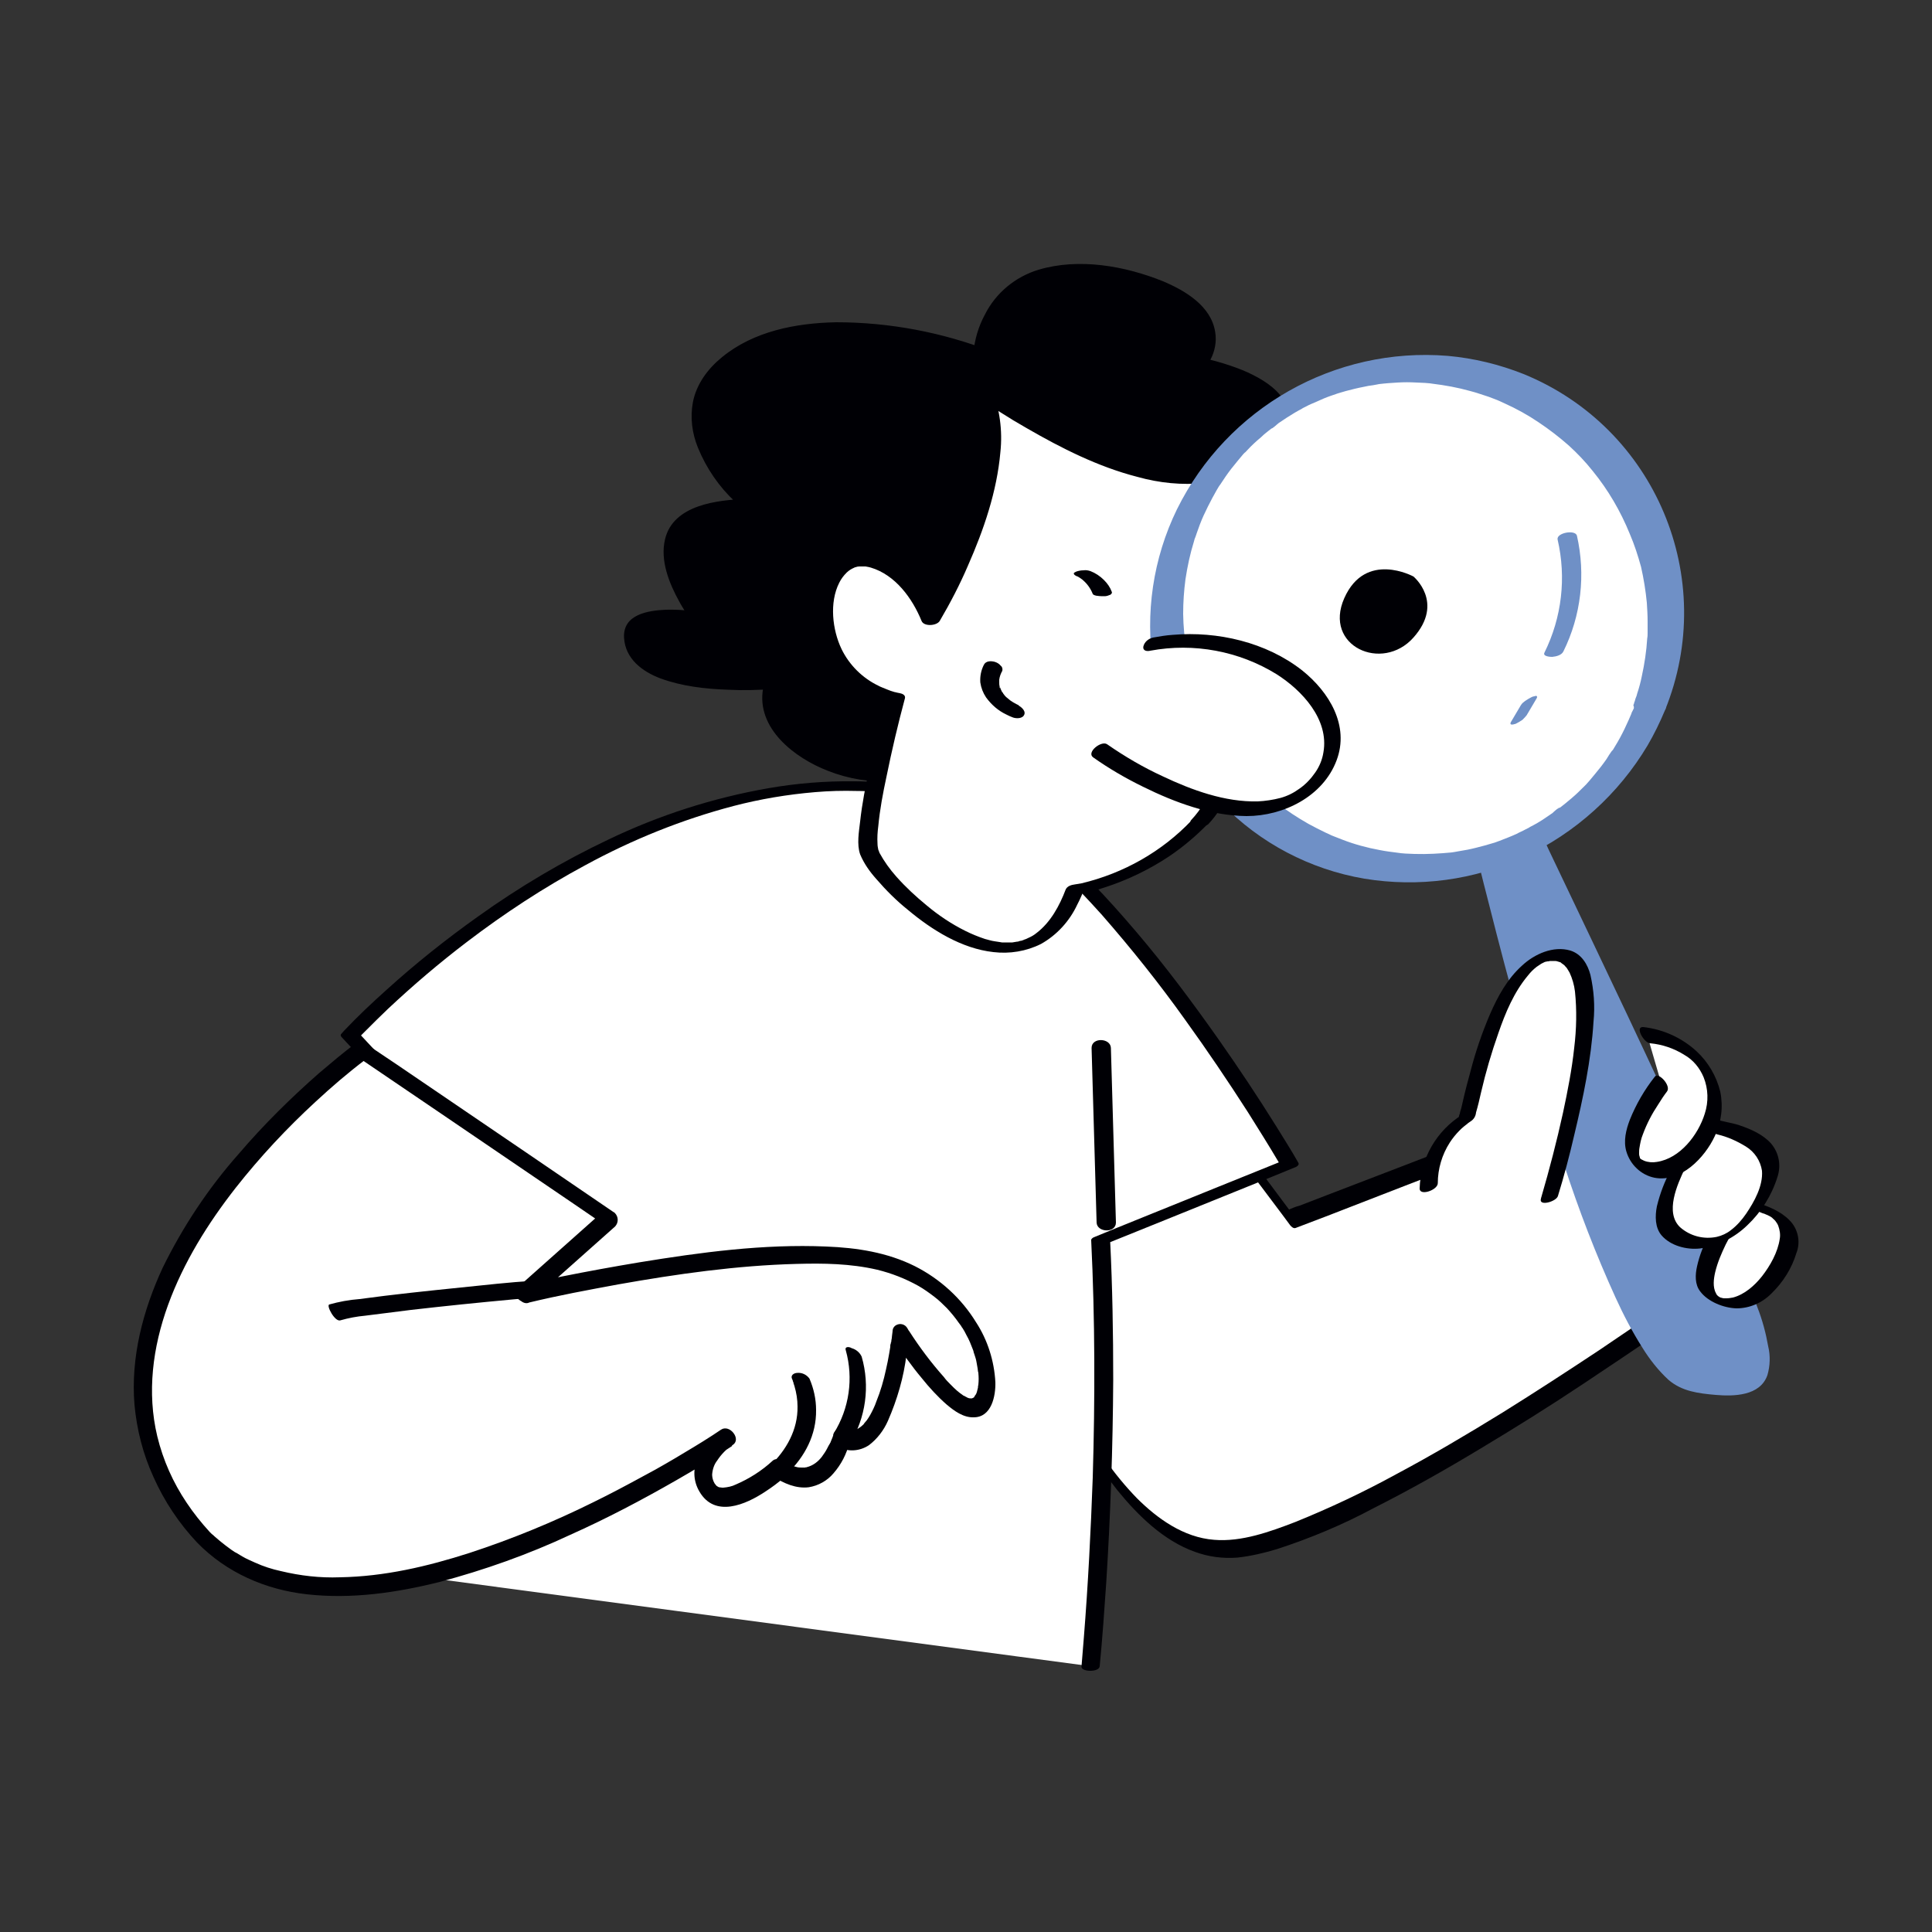 <svg xmlns="http://www.w3.org/2000/svg" xmlns:xlink="http://www.w3.org/1999/xlink" transform="scale(1)" id="Layer_1" x="0px" y="0px" viewBox="0 0 500 500" xml:space="preserve" class="show_show__wrapper__graphic__5Waiy "><rect x="0" y="0" width="500" height="500" fill="#333333" stroke="none"/><title>React</title><style type="text/css">	.st0{fill:#FFFFFF;}	.st1{fill:#000005;}	.st2{fill:#6f90c6;}</style><g id="character"><path class="st0" d="M261.4,328.5c0,0,23.6,75.2,57.5,72.3s121.3-66.5,121.3-66.5L418.6,283l-84.3,32.5L318.1,294L261.4,328.5z"></path><path class="st1" d="M260.1,328.4c1,3.3,2.2,6.6,3.5,9.8c2.9,7.7,6.3,15.3,10,22.7c4.3,8.8,9.5,17.1,15.6,24.8  c5.3,6.5,11.9,13,20,15.9c3.5,1.3,7.3,1.8,11.1,1.5c3.5-0.4,6.9-1.2,10.2-2.2c8.6-2.8,17-6.3,25-10.6c9.5-4.8,18.7-10,27.8-15.5  c9-5.4,17.8-10.9,26.5-16.7c6.9-4.6,13.8-9.2,20.6-13.9c3.5-2.4,6.9-4.8,10.3-7.3l0.5-0.3c0.6-0.4,0.4-1.5,0.1-2.1l-7.3-17.4  l-11.6-27.5l-2.7-6.4c-0.3-0.7-1.2-2.8-2.3-2.4l-8.4,3.2l-20.1,7.8l-24.4,9.4l-21.1,8.1l-7,2.7c-1.1,0.3-2.2,0.7-3.3,1.3  c0,0-0.1,0-0.1,0.1l1.4,0.7l-14.1-18.9l-2-2.7c-0.2-0.3-0.9-1-1.4-0.7l-19.2,11.7L267.2,322l-7,4.3c-1.4,0.8,1,5.2,2.2,4.5  l19.2-11.7l30.5-18.6l7-4.3l-1.4-0.7l14.2,18.9l2,2.7c0.3,0.4,0.9,0.9,1.4,0.7l8.4-3.2l20.1-7.8l24.4-9.4l21.1-8.1l6.9-2.7  c1.1-0.4,2.2-0.8,3.3-1.3c0,0,0.1,0,0.1-0.1l-2.3-2.4l7.3,17.4l11.6,27.5l2.7,6.4l0.1-2.1c-2.3,1.7-4.6,3.3-7,5  c-6,4.2-12,8.3-18.1,12.4c-8.3,5.5-16.6,10.9-25.1,16.2c-9.1,5.6-18.2,11-27.6,16c-8.4,4.6-17.1,8.7-26,12.3  c-6.5,2.5-13.9,5.2-21,4.6c-7.9-0.6-14.7-5.5-20-10.8c-3-3.1-5.8-6.5-8.3-10.1c-1.4-2-2.7-4-3.9-6c-0.6-1-1.2-2-1.9-3.1  c-0.3-0.5-0.6-1-0.8-1.4l-0.7-1.2c-2.2-4-4.3-8.1-6.2-12.2c-0.9-1.9-1.8-3.9-2.6-5.8c-0.2-0.4-0.4-0.9-0.5-1.3  c-0.1-0.2-0.3-0.7-0.1-0.3l-0.3-0.8c-0.4-0.9-0.7-1.7-1.1-2.6c-1.8-4.5-3.5-9-5-13.5l-0.2-0.6c-0.2-0.8-1.1-2.4-2-2.4  S260,327.9,260.1,328.4z"></path><path class="st2" d="M384.9,222.9c0,0,31.1,133.5,54.4,137.2s17.5-12.3,7.1-37.4s-48.5-104.1-48.5-104.1L384.9,222.9z"></path><path class="st2" d="M382.5,222.5c0.9,4.1,2,8.1,3,12.1c2.5,9.9,5.1,19.8,7.9,29.7c3.5,12.5,7.3,24.9,11.4,37.2  c3.8,11.7,8.2,23.1,13.3,34.3c2,4.4,4.3,8.8,6.9,12.9c1.9,3.1,4.2,6,6.8,8.4c3.5,3,7.7,3.5,12.2,3.9c4.7,0.4,11.5,0.3,13.4-5.1  c0.7-2.4,0.8-5,0.2-7.5c-0.6-3.4-1.5-6.8-2.8-10.1c-2.4-6.8-5.2-13.5-8.1-20.2c-5.2-11.9-10.7-23.7-16.2-35.5  c-6.1-13.1-12.3-26.2-18.5-39.2c-3.7-7.8-7.5-15.7-11.2-23.5l-0.5-1.1c-0.2-0.5-1.7-0.6-2.1-0.7c-0.9-0.2-1.8-0.3-2.8-0.1  l-12.9,4.3c-0.4,0.1,1.6,0.7,1.7,0.7c1,0.3,2.1,0.4,3.1,0.2l12.9-4.3l-4.8-0.8c2.6,5.4,5.2,10.9,7.8,16.4  c5.8,12.2,11.6,24.3,17.3,36.5c5.9,12.5,11.7,25.1,17.4,37.7c2.1,4.6,4.1,9.3,6.1,14c3.1,7.5,6.5,15.2,8.3,23.1  c0.9,4.2,1.7,10.3-2.7,12.9c-2.3,1.2-4.9,1.6-7.5,1.3c-0.7,0-1.5-0.1-2.1-0.2c0,0-1.1-0.2-0.4-0.1c0.9,0.2-0.8-0.2,0.6,0.1  c-0.5-0.1,0.5,0.1,0,0c-0.3,0-0.2-0.1-0.1,0l-0.4-0.1l-0.7-0.4c-2.6-1.7-4.9-3.9-6.6-6.4c-2.6-3.6-4.9-7.4-6.8-11.4  c-5.1-10.4-9.6-21.1-13.3-32.1c-4.3-12.2-8.1-24.5-11.7-36.9c-3-10.5-5.9-21-8.6-31.6c-1.4-5.6-2.9-11.2-4.2-16.9  c-0.1-0.3-0.1-0.5-0.2-0.8c-0.1-0.5-2-0.7-2.4-0.7C384.8,222.5,382.4,222.2,382.5,222.5z"></path><path class="st0" d="M450.2,311.3c1.9,0.8,16.1,1.9,12.1,12.7s-12.9,16.5-19.4,11.4S450.2,311.3,450.2,311.3z"></path><path class="st1" d="M449.9,312.2c0.8,0.3,1.6,0.5,2.5,0.7l1.1,0.2l0.2,0.1c0.3,0.1-0.4-0.1-0.1,0l0.8,0.2c0.5,0.1,0.9,0.2,1.3,0.4  l0.5,0.2l0.6,0.2c0.2,0.1,0.9,0.4,0.3,0.1c0.2,0.1,0.4,0.2,0.6,0.3l0.4,0.2c0.3,0.2-0.3-0.2,0,0s0.5,0.3,0.7,0.5  c-0.3-0.2,0.3,0.3,0.3,0.3c0.1,0.1,0.2,0.2,0.3,0.3c0.3,0.4,0.6,0.8,0.8,1.3c0.4,1.1,0.6,2.3,0.4,3.4c-0.5,3.5-2.5,7-4.6,9.7  c-1.9,2.4-4.5,4.7-7.5,5.5c-0.6,0.1-1.1,0.2-1.7,0.2c-0.2,0-0.6,0-0.7,0l-0.5-0.1c0.3,0-0.4-0.1-0.1,0s-0.7-0.3-0.3-0.1  c-0.2-0.1-0.4-0.3-0.6-0.4c-0.2-0.2-0.4-0.4-0.5-0.7c-0.9-1.6-0.6-3.8-0.2-5.5c0.6-2.5,1.6-4.8,2.7-7.1c1.7-3.4,3.7-6.7,6-9.8  c0.6-0.9-3.7-3.2-4.6-1.9c-2.2,3-4.2,6.3-5.9,9.6c-1.3,2.4-2.3,5-2.9,7.7c-0.5,2.2-0.6,4.7,0.8,6.5c2,2.7,6.1,4.3,9.4,4.4  c3.4,0,6.6-1.4,9-3.8c3-2.9,5.3-6.5,6.5-10.5c1-2.5,0.6-5.4-1-7.6c-2-2.6-5.2-4.1-8.2-5.1c-1.3-0.4-2.6-0.7-3.9-1l-1.3-0.3  c-0.6-0.1,0.3,0.1,0,0s-0.8-0.3,0.2,0.1c-0.5-0.2-2.3-0.9-2.7-0.1S449.4,312,449.9,312.2z"></path><path class="st0" d="M441.5,290.9c2.5,1,20.6,2.9,15.9,15.6s-15.8,19.1-24.4,12.8S441.5,290.9,441.5,290.9z"></path><path class="st1" d="M439.5,292.3c1.6,0.6,3.4,0.8,5,1.3c2.6,0.6,5,1.7,7.3,3.1c2.3,1.4,3.8,3.7,4.2,6.3c0.3,3.9-2,8-4.1,11.1  c-1.1,1.6-2.4,3.1-4,4.3c-1,0.8-2.3,1.4-3.6,1.7c-3.4,0.7-6.9-0.2-9.5-2.5c-4-3.8-0.7-11.1,1.2-15.1c1.5-2.9,3.1-5.7,4.9-8.5  c0.6-0.9,1.2-1.8,1.9-2.7l0.6-0.8c0.1-0.2,0.5-0.6,0,0c0.5-0.7,0.4-1.2-0.6-1c-1.2,0.2-2.3,0.9-3.1,1.8c-2.8,3.6-5.2,7.5-7.3,11.5  c-1.6,2.9-2.8,6.1-3.6,9.4c-0.5,2.5-0.5,5.5,1.2,7.5c2.3,2.7,6.5,3.8,10,3.4c4.6-0.6,8.9-2.8,12.2-6c3.6-3.4,6.3-7.7,7.8-12.5  c1-3,0.4-6.2-1.6-8.6c-2.1-2.4-5.3-3.8-8.3-4.8c-2.1-0.7-4.4-0.9-6.5-1.7c-0.9-0.3-2.3,0.5-3,1C440.3,290.8,438.7,292,439.5,292.3z  "></path><path class="st0" d="M426.3,267.9c0,0,13.4,1,16.9,12.9s-9.8,25.9-18,21.1s4.8-21.3,4.8-21.3"></path><path class="st1" d="M427.1,270c3.1,0.3,6.1,1.3,8.8,3c2.3,1.3,4,3.4,5,5.8c1.2,3,1.3,6.3,0.3,9.4c-1.7,5.5-6.4,11.6-12.4,12.5  c-1.1,0.2-2.3,0.1-3.3-0.3c-0.2-0.1-0.4-0.2-0.6-0.3c-0.1,0-0.4-0.3-0.2-0.1s-0.1-0.1-0.1-0.1c-0.4-0.3,0,0,0,0c-0.3-0.3,0,0,0,0.1  c-0.3-0.6-0.1,0.1-0.2-0.4s0,0.1-0.1-0.4c-0.1-0.2-0.1-0.5-0.1-0.7c0-0.5,0-1,0.1-1.5c0.2-1.2,0.4-2.3,0.9-3.5  c1-2.7,2.3-5.2,3.9-7.6c0.8-1.3,1.6-2.5,2.3-3.4c1.2-1.5-2.2-5.1-3.1-3.9c-2.7,3.4-4.9,7.2-6.5,11.2c-1,2.6-1.7,5.5-0.9,8.2  c1,3.4,3.8,6.1,7.3,6.8c6.8,1.3,13-5.2,15.6-10.8c1.7-3.6,2.2-7.6,1.4-11.5c-1-4-3.1-7.6-6.1-10.4c-3.8-3.5-8.6-5.7-13.8-6.3  c-2.3-0.2,0.1,4,1.7,4.2L427.1,270z"></path><path class="st0" d="M282.1,431.2c0,0,5.4-54.4,2.6-110.1l49-19.7c0,0-52.7-91.3-90.7-96.9c-4.9-1.7-10.1-1.9-15.1-0.6  C154,198.5,90.8,268,90.8,268l43.3,46.4c-25.9,47-44.5,91.1-44.5,91.1"></path><path class="st1" d="M284.6,431.2c0.7-7.2,1.2-14.4,1.7-21.7c1.1-17.5,1.7-34.9,1.8-52.4c0-12-0.2-24-0.8-36.1l-0.8,0.8l16.6-6.7  l26.2-10.6l6.1-2.5c0.4-0.2,0.9-0.6,0.6-1.1c-1.8-3.2-3.8-6.3-5.7-9.4c-4.8-7.7-9.8-15.2-15-22.6c-6.7-9.5-13.7-18.9-21.2-27.7  c-7.4-8.7-15.2-17.1-24-24.4c-7.3-6-15.6-11.4-24.9-13.4c-1.5-0.3-2.9-0.8-4.4-1.1c-2.4-0.5-4.9-0.7-7.3-0.6  c-1.2,0-2.5,0.1-3.7,0.3c-0.7,0.1-1.3,0.2-2,0.4c-0.2,0-0.5,0.1-0.7,0.1c1-0.1-0.1-0.1-0.3-0.1c-1.9-0.1-3.7-0.2-5.6-0.2  c-7.5-0.1-15,0.5-22.4,1.8c-14.3,2.5-28.3,7-41.4,13.3c-11.8,5.6-23.1,12.3-33.7,19.9c-8.3,5.9-16.2,12.2-23.7,19  c-3.8,3.4-7.5,6.9-11,10.6l-0.7,0.8c-0.3,0.3,0,0.7,0.2,0.9l14.7,15.8l23.2,24.9l5.4,5.8l-0.2-0.9c-9.2,16.8-18,33.9-26.3,51.2  c-5.4,11.2-10.6,22.5-15.6,33.9c-0.9,2-1.7,4-2.6,6c-0.7,1.7,4.2,2.1,4.8,0.7c2.5-5.9,5.2-11.8,7.8-17.7  c6.6-14.6,13.5-29,20.8-43.3c5.1-10.1,10.4-20.2,15.9-30.1c0.2-0.4,0-0.6-0.2-0.9l-14.7-15.8l-23.2-24.9l-5.4-5.8l0.2,0.9  c-0.6,0.6,0.1-0.1,0.3-0.3c0.5-0.5,1-1,1.5-1.5c1.8-1.8,3.6-3.6,5.5-5.4c6.5-6.1,13.3-11.9,20.4-17.3c9.7-7.4,19.9-14.1,30.7-19.9  c12.1-6.6,25-11.8,38.3-15.3c6.9-1.8,14-3,21.2-3.6c3.5-0.3,7.1-0.4,10.6-0.3c1.9,0,3.8,0.1,5.6,0.2c2.3,0.1,4.7-0.7,7-0.8  c2.3,0,4.5,0.3,6.6,1c0.8,0.2,1.5,0.4,2.3,0.6l0.6,0.1c0.1,0,0.4,0.1,0,0l0.5,0.1c1,0.2,1.9,0.5,2.9,0.8c0.8,0.3,1.7,0.6,2.5,0.9  c4.1,1.8,8.1,4.1,11.7,6.8c8.9,6.4,16.6,14.3,23.9,22.4c7.6,8.7,14.8,17.7,21.5,27.1c5.7,7.9,11.1,15.9,16.3,24  c2.7,4.3,5.4,8.6,8,13l0.3,0.6l0.7-1.1l-16.6,6.7l-26.2,10.6l-6.1,2.5c-0.3,0.1-0.8,0.5-0.7,0.8c1,20.5,1,41,0.4,61.4  c-0.5,13.8-1.2,27.6-2.3,41.4c-0.2,2.5-0.4,4.9-0.6,7.4C279.5,432.7,284.5,432.9,284.6,431.2L284.6,431.2z"></path><path class="st0" d="M135.9,334.8c0,0,58.6-13.8,87.9-9.1s35.5,32.7,30,38s-20.5-18.4-20.5-18.4s-3.3,32.5-15.4,27  c0,0-4.1,16-16.3,8.1c0,0-13.7,12.1-18.2,5.1s4.8-13.3,4.8-13.3S87.1,440.4,50.5,395.3C3.7,337.6,93.7,271.7,93.7,271.7l64,43.6  L135.9,334.8z"></path><path class="st1" d="M136.9,337.1c7.9-1.9,15-3.2,23.1-4.7c15.2-2.7,30.7-4.9,46.1-5.3c7-0.2,14-0.1,20.9,1.5  c3.7,0.9,7.3,2.3,10.7,4.2c1.4,0.8,2.8,1.8,4.1,2.8c1.2,0.9,2.2,1.9,3.3,3c1.1,1.2,2.1,2.4,3,3.7c0.2,0.3,0.4,0.5,0.6,0.8l0.3,0.5  c0.3,0.4-0.3-0.5,0.1,0.1s0.7,1.2,1,1.8c0.7,1.2,1.2,2.5,1.7,3.8c0.1,0.2,0.3,0.9,0.1,0.4c0.1,0.3,0.2,0.6,0.3,0.9  c0.2,0.6,0.4,1.2,0.5,1.8s0.2,1.1,0.3,1.7l0.1,0.8l0.1,0.4c0.1,0.5,0-0.4,0,0.1c0.1,1,0.1,1.9,0,2.9c0,0.2-0.1,0.4-0.1,0.6  s0.1-0.5,0-0.1c0,0.1,0,0.2,0,0.3c-0.1,0.4-0.2,0.8-0.3,1.2c-0.1,0.2-0.1,0.3-0.2,0.5s0.3-0.4,0,0c-0.2,0.3-0.4,0.5-0.5,0.8  c-0.2,0.3,0.2-0.2,0.2-0.2s-0.1,0.1-0.2,0.2s-0.7,0.4-0.1,0.1l-0.5,0.2c-0.4,0.1,0.4,0,0.1,0c-0.1,0-0.3,0-0.4,0  c-0.1,0.1-0.6-0.1,0.1,0c-0.1,0-0.2,0-0.3,0c-0.1,0-0.8-0.2-0.4-0.1s-0.4-0.1-0.4-0.2c-0.3-0.1-0.5-0.3-0.8-0.4  c-0.6-0.3,0.1,0.1-0.3-0.2l-0.7-0.5c-0.5-0.4-1-0.8-1.5-1.3l-0.7-0.7c-0.1-0.1-0.7-0.7-0.3-0.3c-0.6-0.6-1.1-1.1-1.6-1.8  c-3.3-3.7-6.3-7.7-9-11.9c-0.2-0.2-0.3-0.5-0.5-0.8c-0.6-1-1.8-1.3-2.8-0.8c-0.6,0.3-1,0.9-1,1.6c0,0.3-0.1,0.6-0.1,0.8  s-0.1,0.6-0.1,0.9s-0.1,0.4-0.1,0.6s-0.1,0.9-0.1,0.5s0,0.3-0.1,0.5s-0.1,0.5-0.1,0.8l-0.3,1.8c-0.2,1.3-0.5,2.6-0.8,4  c-0.6,2.8-1.4,5.6-2.5,8.3c-0.4,1.2-1,2.4-1.6,3.5c-0.3,0.5-0.6,1-0.9,1.4c-0.2,0.2-0.4,0.5-0.6,0.7l-0.2,0.3  c-0.3,0.3,0.2-0.2-0.1,0.1c-0.4,0.4-0.8,0.7-1.3,1c-0.1,0.1-0.4,0.2,0,0c-0.1,0.1-0.3,0.1-0.4,0.2c-0.3,0.1-0.5,0.2-0.8,0.3  s-0.5,0.1,0,0c-0.1,0-0.3,0-0.4,0.1h-0.3c-0.5,0-0.1,0-0.1,0c-0.3,0-0.6-0.1-0.9-0.2l-0.3-0.1c0.6,0.2-0.2-0.1-0.3-0.1  c-0.9-0.5-2.1-0.2-2.6,0.7c-0.1,0.1-0.1,0.2-0.2,0.3c-0.2,0.8-0.5,1.5-0.8,2.2c0,0.1-0.1,0.3-0.2,0.4c-0.2,0.6,0.1-0.1-0.1,0.2  s-0.4,0.7-0.6,1.1c-0.4,0.8-0.9,1.5-1.4,2.2c-1,1.3-2.3,2.3-3.9,2.7c-0.2,0.1-0.3,0.1-0.1,0l-0.4,0.1l-0.7,0c-0.4,0-0.9,0-1.3-0.1  c-1.3-0.3-2.5-0.8-3.6-1.5c-0.8-0.5-1.9-0.9-2.7-0.2c-2.8,2.6-6.1,4.7-9.6,6.2c-1,0.5-2.1,0.7-3.2,0.8c-0.1,0-0.7,0-0.3,0  c-0.3,0-0.5-0.1-0.8-0.1c-0.4-0.1-0.1,0,0,0c-0.1,0-0.2-0.1-0.4-0.2c-0.4-0.2,0,0,0,0c-0.2-0.1-0.3-0.2-0.5-0.4  c0.4,0.4-0.1-0.2-0.2-0.3c0.1,0.2-0.4-0.7-0.4-0.8c-0.2-0.5-0.3-1.1-0.3-1.6c0.1-1.3,0.5-2.6,1.3-3.6c1.1-1.7,2.5-3.1,4.1-4.1  c2.2-1.5-0.9-5.4-3.1-3.9c-3.1,2.1-6.2,4-9.4,5.9c-1.6,1-3.2,1.9-4.9,2.9c-2.1,1.2-3.3,1.9-5.4,3c-4.4,2.4-8.9,4.8-13.4,7  c-10.3,5.1-21,9.5-32,13.1c-10.9,3.5-22,6.1-33.5,6.3c-5.2,0.2-10.3-0.4-15.3-1.6c-2.3-0.5-4.5-1.2-6.7-2.2c-1.1-0.5-2.3-1-3.3-1.6  c-0.5-0.3-1-0.6-1.5-0.9s-0.1-0.1,0,0l-0.4-0.2l-0.9-0.6c-1-0.7-2-1.5-3-2.3c-0.5-0.4-0.9-0.8-1.4-1.2c-0.2-0.2-0.4-0.4-0.7-0.6  l0,0l-0.5-0.5c-2.2-2.4-4.2-4.9-6-7.6c-3.5-5.2-6.1-11-7.6-17.2c-2.7-11.3-1.2-23,2.8-34s10.3-21.1,17.5-30.3  c6.3-8,13.2-15.4,20.7-22.3c4.1-3.8,8.4-7.5,12.9-10.9l0.6-0.5l-2.7-0.2l21.8,14.8l34.4,23.4l7.9,5.4l-0.4-3.7l-19.1,17l-2.8,2.5  c-2,1.8,1.1,5.7,3.1,3.9l19.1-17l2.7-2.4c0.9-1,0.9-2.5-0.1-3.5c-0.1-0.1-0.2-0.2-0.3-0.2l-21.7-14.8l-34.4-23.4l-7.9-5.3  c-0.8-0.7-1.9-0.7-2.7-0.2c-3.3,2.4-6.4,5.1-9.5,7.7c-7.4,6.5-14.4,13.4-20.8,20.9c-7.9,8.9-14.5,18.9-19.7,29.5  c-5.1,11-8.3,23.2-7.3,35.4c0.6,6.5,2.2,12.8,4.9,18.7c2.8,6.3,6.6,12,11.3,17c7.6,7.8,17.7,12.2,28.4,13.4  c11.6,1.3,23.2-0.4,34.4-3.2c11.6-3.1,22.9-7.1,33.8-12.2c9.4-4.2,18.5-9,27.4-14.1c4.7-2.7,9.4-5.5,13.9-8.5l0.6-0.4l-3.1-3.9  c-5,3.4-8.8,9.9-5.4,15.7c4,6.9,12,3.4,17.1,0c1.7-1.1,3.3-2.3,4.8-3.6l-2.7-0.2c2.7,1.7,5.8,3.1,9.1,2.7c2.5-0.4,4.8-1.7,6.4-3.6  c2-2.3,3.4-5,4.1-7.9l-2.8,1.1c2.5,1.3,5.5,1.1,7.9-0.5c2.1-1.6,3.8-3.8,4.9-6.3c2.4-5.5,4.1-11.3,4.8-17.2  c0.2-1.5,0.5-3.1,0.6-4.6l-3.9,0.8c2.2,3.4,4.6,6.8,7.2,9.9c2,2.5,4.1,4.8,6.5,6.9c1.9,1.6,4.3,3.4,7,3.3c4.6,0,5.7-5.5,5.6-9.1  c-0.3-5.5-2-10.9-5-15.5c-3.8-6.2-9.3-11.2-15.8-14.5c-7.2-3.6-15.1-4.8-23-5.1c-16.2-0.7-32.5,1.5-48.4,4.1  c-6.6,1.1-13.2,2.3-19.7,3.6c-3.5,0.7-7.1,1.4-10.6,2.3l-0.5,0.1c-1.2,0.3-1.4,2-0.9,3C134.4,336.7,135.7,337.3,136.9,337.1z"></path><path class="st1" d="M205,356.9c0.1,0.2,0.2,0.4,0.2,0.6c0.1,0.1,0.3,0.7,0.1,0.3c0.1,0.3,0.2,0.6,0.3,0.9c0.5,1.7,0.8,3.5,0.8,5.3  c0.1,6-2.9,11.3-7.1,15.3c-1.5,1.4,3,3.4,4.4,2.1c4.6-4.4,7.6-10.1,7.5-16.5c0-2.8-0.6-5.5-1.7-8.1c-0.7-1-1.9-1.6-3.1-1.5  C205.5,355.3,204.5,355.9,205,356.9L205,356.9z"></path><path class="st1" d="M218.9,349.5c2,7.2,0.9,15-3.1,21.4c-0.8,1.2,3.3,4,4.1,2.8c4.2-6.8,5.3-15,3.1-22.6c-0.5-1.1-1.5-1.9-2.6-2.2  C219.8,348.5,218.5,348.4,218.9,349.5L218.9,349.5z"></path><path class="st1" d="M88.1,341.7c2.1-0.6,4.2-1,6.4-1.2c4-0.5,7.9-1,11.9-1.5c8.7-1,17.5-1.9,26.2-2.7c2.6-0.2,5.2-0.5,7.9-0.7  c1-0.1-1.2-4.2-2.5-4.1c-6.2,0.3-12.5,1.1-18.7,1.7c-8.8,0.9-17.5,1.8-26.3,3c-2.7,0.2-5.3,0.7-7.8,1.4  C84.4,337.9,86.7,342.2,88.1,341.7L88.1,341.7z"></path><path class="st1" d="M288.8,316.4l-1.3-45.2c-0.1-2.6-5-2.8-5,0l1.3,45.2C283.9,319,288.8,319.2,288.8,316.4L288.8,316.4z"></path><path class="st0" d="M401,309.8c0,0,18.8-60.8,2.8-62.5s-22.5,37.1-24.2,42.1c0,0-9.8,5.9-9.8,17.6"></path><path class="st1" d="M403.2,309.5c1.6-5.2,3-10.5,4.2-15.7c2.3-9.6,4.4-19.5,5-29.4c0.4-4.1,0.1-8.1-0.8-12.1  c-0.7-2.7-2.3-5.4-5.2-6.3c-4.4-1.3-9.3,0.9-12.5,3.9c-3.8,3.4-6.3,8-8.3,12.6c-2.1,4.9-3.8,9.9-5.1,15c-0.6,2.2-1.2,4.4-1.7,6.6  c-0.2,0.9-0.4,1.7-0.6,2.6c-0.1,0.4-0.2,0.7-0.3,1l-0.1,0.5c-0.1,0.2-0.1,0.4-0.1,0.2c-0.1,0.4-0.2,0.9-0.4,1.3l1.1-1.2  c-6.6,4.1-10.8,11.3-11,19.1c0,2,4.7,0.4,4.7-1.4c0-3.7,1.1-7.4,3.1-10.5c0.7-1.1,1.6-2.2,2.5-3.1c0.4-0.4,0.8-0.8,1.2-1.1l0.5-0.4  c0.2-0.1,0.8-0.6,0.2-0.2l1-0.7c0.8-0.5,1.3-1.3,1.4-2.3c0.5-1.7,0.9-3.4,1.3-5.2c1.2-5.2,2.7-10.3,4.5-15.4  c1.8-5.2,4-10.5,7.6-14.8c0.7-0.9,1.4-1.6,2.3-2.3l0.3-0.2c-0.1,0.1-0.4,0.3,0,0l0.6-0.4l0.3-0.2c0.5-0.3-0.4,0.2,0,0l0.8-0.4  c0.4-0.2,0,0-0.1,0l0.4-0.1c0.2,0,0.3-0.1,0.5-0.1c0.2,0,0.4,0,0.6-0.1h0.4c0.4,0-0.2,0,0.1,0s0.6,0,0.9,0c0.1,0,0.7,0.1,0.2,0  c0.3,0.1,0.7,0.2,1,0.3c0.1,0,0.5,0.2,0.2,0.1l0.4,0.3c0.3,0.2,0.6,0.4,0.8,0.7c0.2,0.2,0.4,0.4,0.5,0.6c0.2,0.3,0.4,0.7,0.6,1  c0.7,1.5,1.2,3.2,1.4,4.9c0.5,4.8,0.4,9.7-0.2,14.6c-0.6,5.6-1.7,11.2-2.9,16.8c-1.6,7.3-3.5,14.6-5.6,21.8c0,0.1-0.1,0.2-0.1,0.4  C398.1,312.3,402.8,311,403.2,309.5L403.2,309.5z"></path><path class="st1" d="M200.2,178c0,0-32,2.7-35.7-10.6s16.1-8,16.1-8s-20.4-28.6,12-29.8c0,0-24.4-22.6-1.4-38.7s63.2,0.4,63.2,0.4  s2-28.5,34.1-21.3s22.4,23.3,22.4,23.3s20.6,4.3,20.1,14.2s-16.5,11.9-16.5,11.9s-8.9,27.2-36.8,20l-31.1,32c0,0,8.3,13.8-3.6,25.8  S196.8,195.9,200.2,178z"></path><path class="st1" d="M200.1,177.5h-0.6h-0.7h-0.4h-0.2c-0.5,0,0.7,0,0.2,0c-0.8,0-1.6,0.1-2.4,0.1h-1.4h-1.3  c-5.1,0-10.1-0.6-15-1.8c-4.3-1.1-9.2-3.3-11.1-7.6c-0.8-2-1.3-4.8-0.2-6.8c0.4-0.8,1.1-1.4,1.9-1.9c0.3-0.2,0.7-0.3,1-0.5  c0.3-0.1,0.6-0.2,0.9-0.2c0.4-0.1,0,0-0.1,0c0.1,0,0.8-0.1,0.1,0c0.2,0,0.8,0,0.3,0c0.2,0,1.1,0,0.5,0h0.8h0.5l0.8,0.1  c0.5,0.1,1.1,0.1,1.6,0.2s2,0.4,3,0.6c0.9,0.2,1.9,0.2,2.8,0c0.1,0,2-0.4,1.8-0.6c-2-2.9-3.7-6-4.8-9.3c-1.8-5-2.6-11.4,1.6-15.5  c3.2-3.1,7.9-4.1,12.1-4.2c0.3,0,3.5-0.4,3-0.8c-8.7-8-15.7-22.3-7.4-33c5.8-7.5,15.6-11.2,24.8-11.9c8.5-0.6,17.2,0.7,25.5,2.7  c4.8,1.2,9.6,2.7,14.2,4.5c0.6,0.2,4.8,0.4,4.9-0.5c0.6-8,5.4-16.2,12.6-19.8c1.4-0.7,2.9-1.2,4.5-1.6c1.6-0.4,3.2-0.5,4.9-0.4  c5.6,0.3,11.2,1.6,16.4,3.7c5.8,2.2,12.7,5.9,14.1,12.5c0.6,2.7,0.2,5.6-1.1,8c0.1,0.1,0.2,0.2,0.4,0.2c5.5,1.2,11.3,3.2,15.7,6.7  c2.8,2.2,4.7,5.3,3.8,9s-4.5,6.2-8,7.7c-1.6,0.7-3.3,1.2-5,1.6l-0.5,0.1c-0.4,0.1,0.3-0.1-0.2,0l-0.7,0.1c-0.2,0-0.4,0.1-0.5,0.1  c-0.3,0.1,0.7-0.1,0.4-0.1s-1.6,0.1-1.8,0.6c-1,2.9-2.5,5.7-4.3,8.2c-3.6,5.2-8.7,9.6-14.8,11.5c-1,0.3-2,0.5-3,0.7  c-0.8,0.1-1.6,0.2-2.4,0.2c-2.6-0.1-5.2-0.4-7.7-1.1c-0.8-0.1-1.7-0.1-2.5,0c-0.5,0.1-1.6,0.1-2,0.5l-10.5,10.8l-16.8,17.2l-3.9,4  l-0.1,0.1c1.9,3.3,2.8,7.1,2.8,10.9c0,6.7-3.7,14.1-9.8,17.2c-1,0.5-2.1,0.9-3.3,1.2l-0.5,0.1c-0.1,0-0.9,0.1-0.6,0.1  c-0.1,0-1,0.1-0.6,0.1h-0.5h-0.2c-2.5,0-5.1-0.3-7.5-0.9c-5.5-1.3-10.7-3.9-15-7.7c-4.2-3.8-7.2-9.1-6.1-14.9  c0.1-0.3-4.8-0.6-5,0.4c-1.9,10.4,8.2,18.1,16.8,21.4c5.3,2.1,11,3,16.7,2.7c5-0.3,10.3-1.4,14-5c5-4.8,7.3-11.8,6.2-18.7  c-0.4-2.1-1-4-1.8-5.9c-0.2-0.4-0.4-0.8-0.6-1.2c-0.1-0.2-0.2,0.2,0-0.1c0.5-0.7,1.1-1.3,1.8-1.9l3.5-3.6l9.7-10  c5.2-5.3,10.6-10.5,15.6-16c0.1-0.1,0.2-0.2,0.3-0.3l-4.5,0.4c9.3,2.4,20,1.9,28.3-3.4c5-3.4,9.1-8.1,11.7-13.6  c0.6-1.2,1.1-2.3,1.5-3.6l-1.8,0.6c2.6-0.4,5.1-1,7.5-1.8c3.6-1.2,7.5-3.2,9.5-6.6c5-8.2-5.2-13.8-11.6-16.2  c-2.4-0.9-5-1.7-7.5-2.3l0.4,0.2c1.2-2.2,1.7-4.8,1.3-7.2c-1-6.8-7.8-10.8-13.5-13.2c-9.9-4-21.8-6.1-32.2-3  c-6,1.8-11.1,6-13.9,11.6c-1.7,3.1-2.7,6.6-3,10.1l4.9-0.5c-12.9-5-26.6-7.6-40.4-7.6c-10.4,0.2-21.3,2.3-29.5,9  c-3.7,3-6.7,7-7.6,11.8c-0.7,3.9-0.2,7.9,1.3,11.6c2.2,5.4,5.5,10.2,9.7,14.1l3-0.8c-7.6,0.3-19.1,1.5-21.2,10.5  c-1.3,5.5,1.1,11.4,3.7,16.1c0.7,1.3,1.5,2.5,2.3,3.8l4.6-0.6c-3.4-0.9-6.9-1.2-10.4-1.1c-4.6,0.2-11.1,1.2-10.8,7.2  c0.3,5.5,4.7,8.8,9.5,10.6c5.5,2,11.5,2.7,17.4,2.9c3.9,0.2,7.9,0.1,11.8-0.2c0.3,0,2.5-0.1,2.5-0.6S200.3,177.5,200.1,177.5z"></path><path class="st0" d="M310.5,213c20.8-22,1-88.9,1-88.9c-22.8,2.8-57.3-22.5-57.3-22.5c9.3,21.9-13.4,59.1-13.4,59.1  c-7.8-19.6-28.2-20.3-27.6-1.4s18.6,21.7,18.6,21.7s-8.4,31.9-6.9,39.4s39.6,46.1,53.3,10.2C290.5,228.2,301.8,222.1,310.5,213z"></path><path class="st1" d="M312.7,213.3c4.5-4.8,6.9-11.1,8.2-17.5c1.4-7.4,1.9-14.9,1.5-22.5c-0.7-13.9-2.8-27.6-6.2-41.1  c-0.7-2.9-1.4-5.8-2.2-8.6c-0.3-1-1.8-1-2.7-1c-2.1,0.2-4.2,0.2-6.2,0c-2.5-0.3-5-0.7-7.4-1.3c-4.9-1.3-9.7-3-14.4-5.2  c-7.9-3.6-15.4-7.8-22.6-12.7c-1.5-1-3-2-4.4-3.1c-1.1-0.8-5.2-0.3-4.4,1.6c3.8,9.1,2,19.9-0.6,29c-2.5,8.5-5.9,16.7-10.1,24.4  c-0.6,1.2-1.3,2.4-1.9,3.5c-0.2,0.3-0.4,0.7-0.6,1c-0.1,0.2-0.4,0.8,0,0h4.7c-2.5-6.3-6.8-12.1-13.2-14.8  c-5.1-2.2-11.5-1.7-15.6,2.3c-4.5,4.4-4.5,12.2-3,17.9c1.5,5.5,5.1,10.1,9.9,13.1c2.8,1.8,5.9,3,9.1,3.5l-1.3-1.3  c-1.6,6.1-3,12.2-4.3,18.4c-1,4.5-1.9,9.1-2.4,13.7c-0.3,2.6-0.9,5.9,0,8.5c1,2.4,2.5,4.5,4.2,6.4c2.5,2.9,5.2,5.6,8.2,8  c6.2,5.2,13.9,10,22.1,10.9c4.2,0.5,8.5-0.2,12.3-2.1c4.1-2.3,7.4-5.9,9.4-10.2c0.7-1.3,1.2-2.6,1.8-3.9l-2.3,1.3  c2.6-0.4,5.2-1,7.8-1.9c5.8-1.9,11.4-4.6,16.5-8c3.7-2.5,7.1-5.4,10.2-8.6c0.8-0.8-0.4-1.5-1.1-1.6c-1.2-0.2-2.4,0.1-3.3,0.9  c-7.7,8.1-17.6,13.7-28.5,16.3l-0.5,0.1c-0.6,0.1,0.3-0.1,0,0l-0.7,0.1l-0.6,0.1c-0.8,0.1-1.9,0.4-2.3,1.3  c-1.6,4.2-3.9,8.5-7.6,11.3c-0.6,0.5-1.3,0.9-2,1.2c-0.4,0.2-0.8,0.4-1.2,0.5c-0.6,0.3,0.4-0.1-0.2,0.1c-0.3,0.1-0.5,0.2-0.8,0.2  l-0.6,0.2c-0.7,0.2,0.5-0.1-0.2,0c-0.4,0.1-0.8,0.1-1.2,0.2c-0.1,0-0.8,0-0.2,0H261c-0.5,0-1,0-1.5,0c-0.7,0,0.5,0.1-0.2,0  l-0.6-0.1c-0.4-0.1-0.9-0.1-1.3-0.2c-0.8-0.1-1.7-0.4-2.5-0.6c-1.8-0.6-3.5-1.3-5.1-2.1c-3.6-1.8-6.9-4-10-6.6  c-2.8-2.3-5.4-4.7-7.8-7.4c-1.7-1.9-3.2-4-4.4-6.2c0-0.1-0.1-0.2-0.1-0.3c-0.1-0.3,0.1,0.3,0,0s-0.1-0.3-0.2-0.5  c-0.1-0.5-0.2-1-0.2-1.5c-0.1-1.6,0-3.1,0.2-4.6c0.4-4.3,1.2-8.5,2.1-12.7c1.4-6.9,3-13.7,4.8-20.4c0.2-0.8-0.7-1.2-1.3-1.3  l-0.5-0.1l-0.5-0.1c-0.4-0.1,0.4,0.1,0.1,0l-0.5-0.1c-0.7-0.2-1.3-0.4-2-0.7s-1.8-0.7-2.1-0.9c-4.2-2-7.6-5.4-9.6-9.5  c-2.4-5-3.2-12.1-0.6-17.2c0.5-1,1.1-1.8,1.9-2.6c0.6-0.6,1.3-1,2-1.3c0.4-0.2-0.2,0,0.3-0.1c0.2-0.1,0.4-0.1,0.7-0.2  c-0.6,0.1,0.2,0,0.3,0h0.4c-0.2,0-0.3,0,0,0h1h0.2c0.6,0.1,1.1,0.2,1.4,0.3c6.3,1.9,10.7,7.9,13.1,13.8c0.6,1.5,3.9,1.3,4.7,0  c2.7-4.6,5.2-9.4,7.3-14.3c4.1-9.3,7.5-19.2,8.4-29.4c0.6-5.6-0.2-11.2-2.2-16.4l-4.4,1.6c4.3,3.1,8.8,6,13.4,8.6  c9,5.2,18.5,10,28.6,12.6c5.7,1.6,11.6,2.2,17.4,1.6l-2.6-1c2.3,7.8,4.1,15.8,5.4,23.8c1.3,7.3,2.3,14.7,2.8,22.1  c0.6,7.6,0.4,15.2-0.7,22.7c-1.1,7-3.3,14.3-8.3,19.6c-0.8,0.9,0.4,1.5,1.1,1.6C310.5,214.3,311.8,214,312.7,213.3z"></path><path class="st1" d="M263.2,182.4c-0.4-0.1,0.8,0.4,0.4,0.1l-0.6-0.3c-0.3-0.2-0.6-0.3-0.9-0.5l-0.2-0.1l-0.1-0.1  c-0.3-0.2,0.4,0.2,0.3,0.2c-0.2-0.1-0.4-0.3-0.6-0.4c-0.4-0.3-0.7-0.6-1.1-0.9l-0.1-0.1c0,0,0.4,0.4,0.2,0.2  c-0.1-0.1-0.2-0.2-0.2-0.2c-0.2-0.2-0.4-0.4-0.5-0.6c-0.1-0.1-0.2-0.2-0.2-0.3c0-0.1-0.3-0.4-0.1-0.1s0-0.1-0.1-0.1l-0.2-0.4  c-0.1-0.2-0.2-0.4-0.3-0.7c0-0.1,0-0.1-0.1-0.2c-0.1-0.2,0.1,0.2,0,0.2s-0.1-0.4-0.1-0.5c-0.1-0.3-0.1-0.7-0.1-1c0-0.1,0-0.3,0-0.5  s0,0,0,0.1s0-0.2,0-0.3c0.1-0.8,0.4-1.6,0.8-2.3c0.1-0.5,0-1-0.4-1.3c-0.4-0.5-0.9-0.8-1.5-1c-1-0.3-2.4-0.3-2.9,0.8  c-0.7,1.4-1,2.9-0.9,4.5c0.2,1.4,0.7,2.7,1.5,3.9c1.4,1.9,3.1,3.4,5.2,4.4c0.6,0.3,1.2,0.6,1.8,0.8c0.9,0.3,2.5,0.3,2.9-0.8  S264,182.7,263.2,182.4L263.2,182.4z"></path><path class="st1" d="M304.4,156.4c0,0-0.5,3.6,3.1,3.8s3.8-4.2,0.8-5.3S304.4,156.4,304.4,156.4z"></path><path class="st1" d="M287.7,153.1c-0.4-1.1-1.1-2.1-2-3c-1-1-2.2-1.8-3.5-2.3c-0.6-0.2-1.2-0.3-1.8-0.2c-0.6,0-1.2,0.1-1.8,0.3  c-0.2,0.1-0.8,0.3-0.7,0.6s0.5,0.5,0.7,0.6c-0.5-0.2-0.2-0.1,0,0l0.3,0.1l0.5,0.3c0.3,0.2,0.7,0.5,1,0.7l-0.3-0.2  c1.2,1,2.1,2.2,2.7,3.7c0.1,0.3,0.9,0.5,1.2,0.5c0.6,0.1,1.3,0.1,1.9,0.1c0.5,0,1-0.2,1.5-0.4l0.2-0.2  C287.8,153.5,287.8,153.3,287.7,153.1L287.7,153.1z"></path><ellipse class="st0" transform="matrix(0.707 -0.707 0.707 0.707 -5.81 306.113)" cx="366.6" cy="160.1" rx="64.6" ry="64.6"></ellipse><path class="st2" d="M422.5,184c-1.3,3.1-2.7,6.2-4.5,9.1l-0.6,1l-0.3,0.4c0.1-0.1,0.5-0.8,0-0.1s-0.9,1.3-1.3,2  c-0.9,1.3-1.9,2.6-3,3.9c-0.5,0.6-1,1.2-1.5,1.8c-0.3,0.3-0.5,0.6-0.8,0.9c0.1-0.1,0.8-0.8,0.2-0.2l-0.5,0.5  c-1.1,1.1-2.3,2.3-3.5,3.3c-0.6,0.5-1.2,1-1.8,1.5l-0.9,0.7l-0.4,0.3l-0.3,0.2c-0.3,0.2-0.2,0.1,0.4-0.3c-0.3-0.1-1.6,1.1-1.9,1.4  c-0.6,0.4-1.3,0.9-1.9,1.3c-1.3,0.9-2.7,1.7-4.1,2.4c-1.1,0.6,0.7-0.4-0.1,0.1l-1,0.5c-0.7,0.4-1.5,0.7-2.2,1.1  c-1.5,0.7-2.9,1.2-4.4,1.8L387,218l-0.5,0.2c-0.6,0.2,0.9-0.3,0.2-0.1c-0.8,0.2-1.6,0.5-2.4,0.7c-1.5,0.4-3,0.8-4.5,1.1  c-0.8,0.1-1.5,0.3-2.3,0.4l-1.1,0.2l-0.7,0.1c-0.6,0.1,0.7-0.1,0.1,0c-3.2,0.3-6.4,0.5-9.7,0.4c-0.8,0-1.6-0.1-2.4-0.1l-1.2-0.1  c0,0-0.6,0-0.2,0s-0.5-0.1-0.5-0.1c-1.6-0.2-3.2-0.4-4.7-0.7c-3.3-0.6-6.6-1.5-9.7-2.7c-0.8-0.3-1.5-0.6-2.3-0.9l-0.5-0.2l-0.2-0.1  l-1.3-0.6c-1.5-0.7-3-1.5-4.5-2.3c-2.8-1.6-5.6-3.4-8.1-5.4c-5-3.8-9.3-8.4-12.8-13.5c-1.8-2.6-3.5-5.4-4.9-8.2  c-0.7-1.4-1.4-2.9-2-4.4c-0.2-0.6-0.6-1.6-0.8-1.9s-0.5-1.5-0.7-2.1c-1.9-6.1-3-12.4-3.1-18.8c0-3,0.2-6,0.6-9  c0.5-3.3,1.2-6.6,2.2-9.8c0.1-0.4,0.2-0.8,0.4-1.2c0.1-0.2,0.4-1.2,0.2-0.6c0.3-0.8,0.6-1.7,0.9-2.5c0.6-1.6,1.3-3.1,2.1-4.7  s1.5-2.9,2.3-4.3l0.6-1c0.1-0.1,0.5-0.7,0.2-0.3s0,0,0.1-0.1c0.5-0.7,0.9-1.4,1.4-2.1c0.9-1.3,1.9-2.6,3-3.9c0.5-0.6,1-1.2,1.5-1.8  c0.1-0.1,1-1.1,0.5-0.5s0.5-0.5,0.6-0.6c1.1-1.2,2.3-2.3,3.5-3.3c0.5-0.5,1.1-1,1.6-1.4l0.9-0.7l0.5-0.4c0.6-0.5-0.2,0.2-0.3,0.2  c0.3,0.1,1.6-1.2,1.9-1.4c0.7-0.5,1.4-0.9,2.1-1.4c1.4-0.9,2.7-1.7,4.1-2.4c0.8-0.4-1,0.5,0.1-0.1l1-0.5c0.7-0.4,1.5-0.7,2.2-1  c1.5-0.7,2.9-1.3,4.4-1.8l0.9-0.3c0.2-0.1,0.4-0.2,0.6-0.2c0,0-0.9,0.3-0.4,0.1c0.8-0.2,1.6-0.5,2.4-0.7c1.5-0.4,3.1-0.8,4.7-1.1  c0.8-0.2,1.5-0.3,2.3-0.4l1.1-0.2l0.5-0.1c0.5-0.1-0.8,0.1,0,0c1.6-0.2,3.2-0.3,4.8-0.4s3.2-0.1,4.9,0c0.7,0,1.5,0.1,2.2,0.1  l1.2,0.1c0.1,0,0.7,0.1,0,0l0.7,0.1c3.3,0.4,6.6,1,9.8,1.9c1.6,0.4,3.2,1,4.8,1.5c0.7,0.3,1.4,0.5,2.1,0.8l0.7,0.3  c-0.1,0-0.4-0.2,0,0s0.9,0.4,1.3,0.6c3.1,1.4,6,3,8.8,4.9c2.7,1.8,5.3,3.8,7.8,6c2.2,2,4.3,4.2,6.2,6.6c4,4.9,7.2,10.4,9.6,16.3  c1.2,2.8,2.1,5.6,2.9,8.5c0.7,3.1,1.2,6.2,1.5,9.3c0.1,1.6,0.2,3.2,0.2,4.8c0,0.8,0,1.6,0,2.4c0,0.1,0,0.8,0,0.4s0,0.2,0,0.2  c0,0.4,0,0.9-0.1,1.4c-0.2,3.3-0.7,6.6-1.4,9.8c-0.3,1.5-0.7,3-1.2,4.5c-0.1,0.4-0.2,0.8-0.4,1.2c-0.1,0.2-0.1,0.4-0.2,0.7  c0,0-0.2,0.6-0.1,0.2s-0.1,0.3-0.1,0.4s-0.1,0.3-0.2,0.5C423,183.1,422.8,183.6,422.5,184c-0.7,1-0.4,2.5,0.6,3.2  c0.5,0.4,1.2,0.5,1.8,0.4c2.2-0.1,5.1-1.6,6-3.8c13.9-34.2-2.5-73.1-36.6-87c-6.3-2.5-12.9-4.1-19.6-4.7  c-29.3-2.4-57.1,13.4-70.1,39.7c-6.2,12.7-8.3,27-6.1,40.9c2.2,13.3,8.4,25.6,17.7,35.3c9.9,10.2,22.8,17,36.9,19.4  c14,2.3,28.4,0.4,41.3-5.6c13.3-6.2,24.5-16.3,32-28.9c1.7-2.9,3.2-6,4.5-9.1c0.5-0.8,0.5-1.8,0.1-2.6c-0.6-0.7-1.5-1.1-2.4-1  C426.3,180.2,423.4,181.8,422.5,184z"></path><path class="st1" d="M365.8,149.2c0,0-12.4-6.8-17.9,5.6s9.8,19.3,17.9,10.2S365.8,149.2,365.8,149.2z"></path><path class="st2" d="M403.1,139.6c2.3,9.9,1.1,20.2-3.4,29.3c-0.5,1,1.5,1.1,2,1.1c1-0.1,2.4-0.4,2.9-1.4c4.6-9.3,5.8-19.9,3.5-30  C407.6,137,402.8,137.9,403.1,139.6L403.1,139.6z"></path><path class="st2" d="M395.1,185.1l2.6-4.4c0.1-0.2,0.2-0.5-0.1-0.6c-0.2,0-0.3,0-0.5,0.1c-0.2,0-0.5,0.1-0.7,0.2  c-0.6,0.3-1.1,0.6-1.7,1c-0.4,0.3-0.8,0.6-1.1,1.1l-2.6,4.4c-0.1,0.2-0.2,0.5,0.1,0.6c0.2,0,0.3,0,0.5,0c0.2-0.1,0.5-0.1,0.7-0.2  c0.6-0.3,1.1-0.6,1.7-1C394.4,185.9,394.8,185.5,395.1,185.1L395.1,185.1z"></path><path class="st0" d="M284.7,194.3c0,0,36.9,26.2,54.6,9.2s-10-42.6-41.3-36.9"></path><path class="st1" d="M282.9,196c4.1,2.9,8.4,5.4,12.9,7.6c8.3,4.1,17.5,7.5,26.8,7.6c9.6,0,19.8-5.1,23.3-14.4  c3.4-9-1.9-17.7-8.9-23.3c-9.3-7.3-21.9-10.2-33.5-9.2c-1.7,0.1-3.4,0.4-5.1,0.7c-1.2,0.3-2.2,1.1-2.5,2.3c-0.2,1.2,1,1.3,1.8,1.1  c11.3-2.1,23,0.1,32.7,6.1c6.6,4.2,13.6,11.7,12.1,20.2c-0.3,1.9-1,3.6-2.1,5.2c-1.1,1.6-2.5,3.1-4.1,4.2c-1.5,1.1-3.1,1.9-4.9,2.4  c-1.9,0.5-3.9,0.8-5.9,0.9c-8.5,0.2-17-2.9-24.6-6.5c-5-2.3-9.8-5.1-14.4-8.3C285,191.6,281.1,194.7,282.9,196L282.9,196z"></path></g></svg>